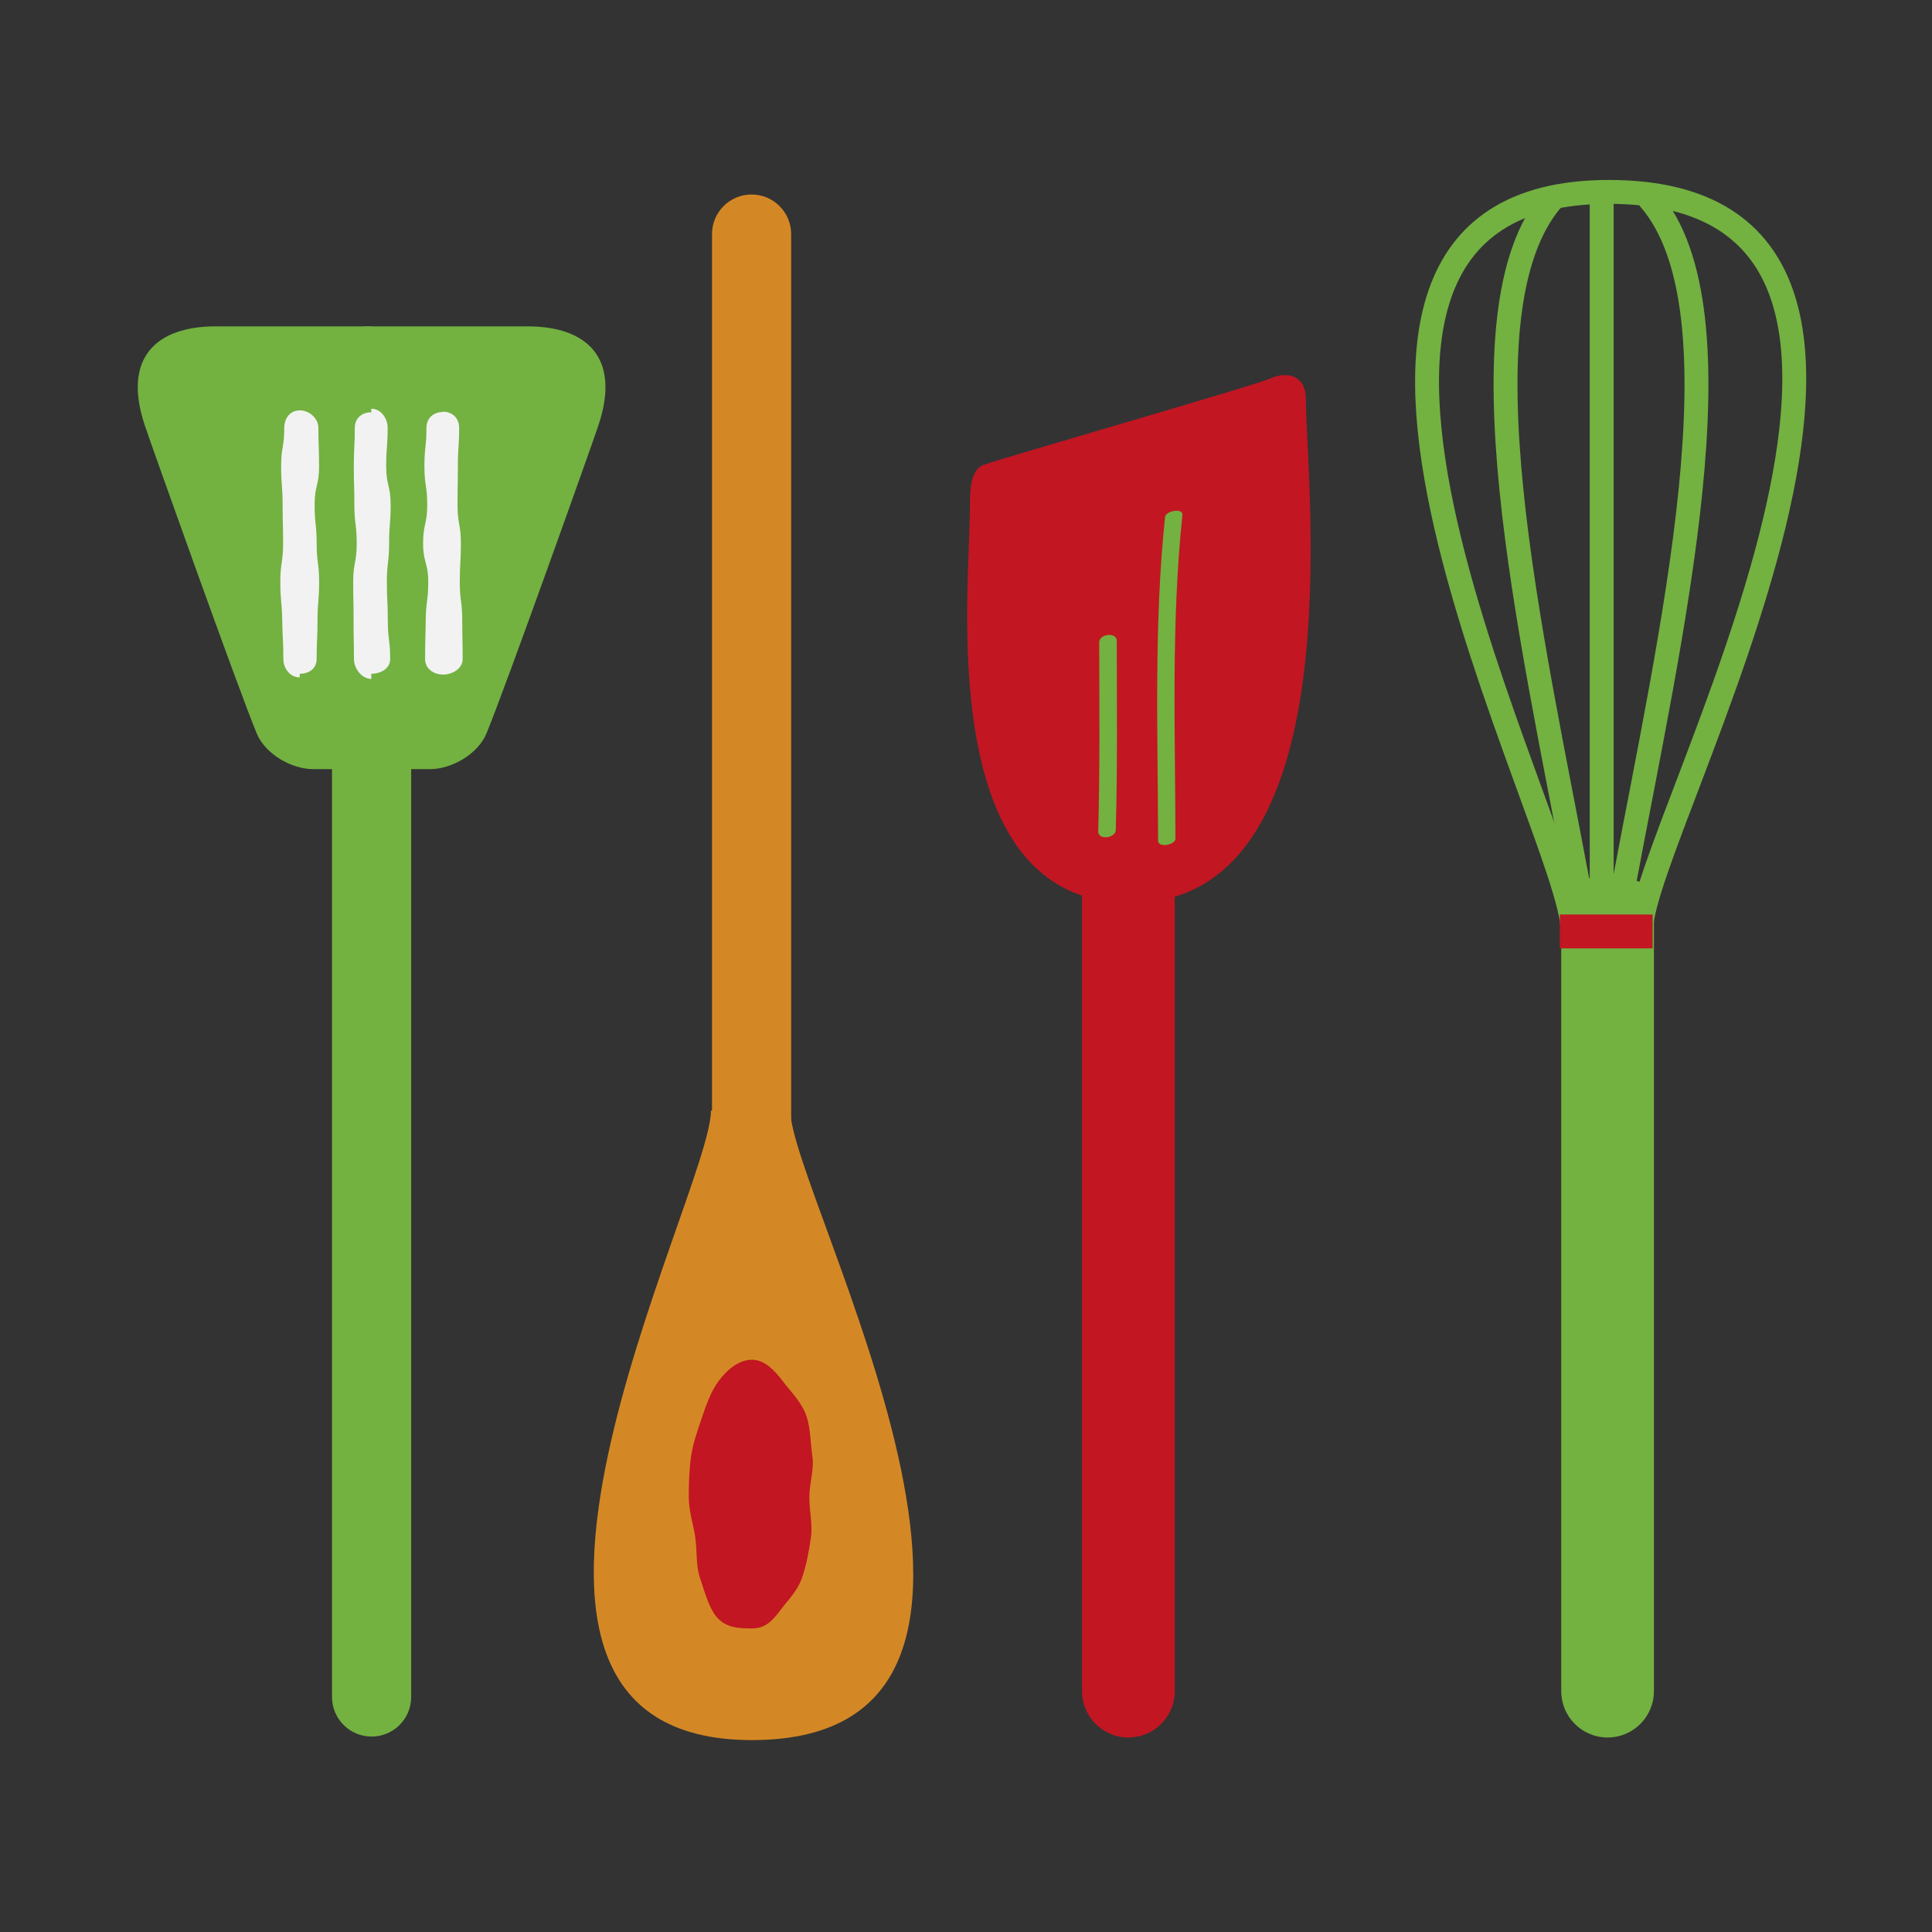 <?xml version="1.0" encoding="utf-8"?>
<!-- Generator: Adobe Illustrator 16.0.4, SVG Export Plug-In . SVG Version: 6.00 Build 0)  -->
<!DOCTYPE svg PUBLIC "-//W3C//DTD SVG 1.1//EN" "http://www.w3.org/Graphics/SVG/1.1/DTD/svg11.dtd">
<svg version="1.1" id="Calque_1" xmlns="http://www.w3.org/2000/svg" xmlns:xlink="http://www.w3.org/1999/xlink" x="0px" y="0px"
	 width="250px" height="250px" viewBox="0 0 250 250" enable-background="new 0 0 250 250" xml:space="preserve">
<rect x="0" y="0" width="250" height="250" fill="#333333" stroke="none"/>
<g>
	<g>
		<path fill="none" stroke="#73B141" stroke-width="3.093" stroke-linecap="round" stroke-linejoin="round" d="M203.5,120.379
			c0-12.609-45.362-95.546,4.689-95.546c51.416,0,4.177,82.841,4.177,95.45"/>
		<path fill="#C21622" d="M152.013,218.834c0,3.313-2.685,5.999-5.996,5.999l0,0c-3.315,0-6.002-2.686-6.002-5.999V113.762
			c0-3.312,2.687-6,6.002-6l0,0c3.312,0,5.996,2.688,5.996,6V218.834z"/>
		<path fill="#C21622" d="M168.975,51.527c0,10.43,6.553,65.319-22.722,65.319c-25.549,0-20.747-40.665-20.747-51.093
			c0-1.828-0.056-4.925,1.759-5.594c2.284-0.842,34.991-10.256,36.835-11.082C167.188,47.693,168.975,49.13,168.975,51.527z"/>
		<g>
			<g>
				<path fill="#73B141" d="M142.238,83.089c0.009,8.162,0.1,16.322-0.129,24.481c-0.034,1.204,2.244,0.895,2.273-0.155
					c0.229-8.16,0.138-16.32,0.129-24.481C144.511,81.727,142.237,82.043,142.238,83.089L142.238,83.089z"/>
			</g>
		</g>
		<g>
			<g>
				<path fill="#73B141" d="M150.757,66.905c-1.46,13.923-0.93,27.907-0.901,41.878c0.002,0.995,2.248,0.534,2.246-0.257
					c-0.027-13.971-0.559-27.955,0.901-41.878C153.104,65.686,150.842,66.094,150.757,66.905L150.757,66.905z"/>
			</g>
		</g>
		<path fill="#73B141" d="M214.019,218.834c0,3.313-2.685,5.999-6,5.999l0,0c-3.31,0-5.997-2.686-5.997-5.999V115.955
			c0-3.315,11.997-3.315,11.997,0V218.834z"/>
		
			<line fill="none" stroke="#73B141" stroke-width="3.093" stroke-linecap="round" stroke-linejoin="round" x1="207.258" y1="120.078" x2="207.258" y2="24.833"/>
		<path fill="none" stroke="#73B141" stroke-width="3.093" stroke-linecap="round" stroke-linejoin="round" d="M213.443,25.753
			c12.563,14.496,2.707,56.439-3.286,88.525"/>
		<path fill="none" stroke="#73B141" stroke-width="3.093" stroke-linecap="round" stroke-linejoin="round" d="M200.896,25.753
			c-12.565,14.496-2.705,56.439,3.285,88.525"/>
		<rect x="201.846" y="118.337" fill="#C21622" width="12" height="4.382"/>
	</g>
	<g>
		<path fill="#D48825" d="M102.375,30.286c0-2.826-2.295-5.119-5.121-5.119l0,0c-2.828,0-5.119,2.293-5.119,5.119v125.676
			c0,2.826,2.291,5.121,5.119,5.121l0,0c2.826,0,5.121-2.295,5.121-5.121V30.286z"/>
		<path fill="#D48825" d="M92,143.71c0,10.762-37.416,81.457,5.295,81.457c43.876,0,4.971-70.693,4.971-81.457"/>
		<path fill="#73B141" d="M42.962,219.591c0,2.826,2.295,5.119,5.125,5.119l0,0c2.826,0,5.119-2.293,5.119-5.119V93.915
			c0-2.826-2.293-5.121-5.119-5.121l0,0c-2.83,0-5.125,2.295-5.125,5.121V219.591z"/>
		<path fill="#73B141" d="M47.757,99.526c0,0,5,0,7.877,0s6.232-2,7.311-4.607c2.443-5.896,13.625-37.281,14.498-39.904
			c2.943-8.82-1.602-12.785-9.176-12.785c-3.918,0-21.111,0-21.111,0"/>
		<path fill="#73B141" d="M48.417,99.526c0,0-5.002,0-7.879,0c-2.879,0-6.234-2-7.314-4.607
			c-2.441-5.896-13.621-37.281-14.498-39.904c-2.937-8.82,1.605-12.785,9.178-12.785c3.92,0,20.133,0,20.133,0"/>
		<g>
			<path fill="#C21622" d="M104.732,193.743c0-1.814,0.636-3.574,0.4-5.222c-0.263-1.845-0.253-3.708-0.763-5.238
				c-0.621-1.864-2.043-3.174-2.946-4.391c-1.244-1.677-2.547-2.942-4.12-2.942c-1.574,0-3.09,1.107-4.335,2.784
				c-0.903,1.216-1.534,2.875-2.155,4.737c-0.51,1.53-1.131,3.192-1.395,5.036c-0.236,1.65-0.292,3.418-0.292,5.235
				c0,1.815,0.6,3.505,0.835,5.152c0.264,1.845,0.078,3.672,0.588,5.202c0.622,1.864,1.122,3.729,2.026,4.946
				c1.245,1.675,3.153,1.673,4.727,1.673c1.573,0,2.484-0.739,3.729-2.416c0.902-1.217,2.18-2.412,2.8-4.274
				c0.51-1.529,0.844-3.24,1.107-5.084C105.175,197.293,104.732,195.56,104.732,193.743z"/>
		</g>
		<g>
			<path fill="#F2F2F2" d="M55.007,85.284c0,1.229,1.074,2,2.307,2v0.01c1.23,0,2.555-0.781,2.555-2.009
				c0-2.493-0.055-2.493-0.055-4.987s-0.317-2.494-0.317-4.988c0-2.493,0.142-2.493,0.142-4.985c0-2.495-0.436-2.495-0.436-4.99
				c0-2.497,0.046-2.497,0.046-4.993c0-2.497,0.165-2.497,0.165-4.993c0-1.227-0.869-2.077-2.099-2.077v0.037
				c-1.232,0-2.133,0.814-2.133,2.041c0,2.493-0.263,2.493-0.263,4.987s0.362,2.494,0.362,4.988c0,2.493-0.533,2.493-0.533,4.985
				c0,2.495,0.666,2.495,0.666,4.99c0,2.497-0.3,2.497-0.326,4.993C55.061,82.788,55.007,82.788,55.007,85.284z"/>
		</g>
		<g>
			<path fill="#F2F2F2" d="M45.802,85.284c0,1.229,1.015,2.567,2.246,2.567v-0.668c1.229,0,2.441-0.671,2.441-1.899
				c0-2.493-0.306-2.493-0.306-4.987s-0.125-2.494-0.125-4.988c0-2.493,0.292-2.493,0.292-4.985c0-2.495,0.202-2.495,0.202-4.99
				c0-2.497-0.58-2.497-0.58-4.993c0-2.497,0.19-2.497,0.19-4.993c0-1.227-0.884-2.462-2.113-2.462v0.465
				c-1.23,0-2.137,0.771-2.137,1.998c0,2.493-0.128,2.493-0.128,4.987s0.072,2.494,0.072,4.988c0,2.493,0.303,2.493,0.303,4.985
				c0,2.495-0.456,2.495-0.456,4.99c0,2.497,0.055,2.496,0.049,4.993C45.745,82.788,45.802,82.788,45.802,85.284z"/>
		</g>
		<g>
			<path fill="#F2F2F2" d="M36.667,85.284c0,1.229,0.882,2.369,2.115,2.369v-0.469c1.227,0,2.19-0.671,2.19-1.899
				c0-2.493,0.116-2.493,0.116-4.987s0.209-2.494,0.209-4.988c0-2.493-0.322-2.493-0.322-4.985c0-2.495-0.265-2.495-0.265-4.99
				c0-2.497,0.58-2.497,0.58-4.993c0-2.497-0.092-2.497-0.092-4.993c0-1.227-1.19-2.25-2.417-2.25v0.004
				c-1.232,0-1.997,1.019-1.997,2.246c0,2.493-0.406,2.493-0.406,4.987s0.191,2.494,0.191,4.988c0,2.493,0.065,2.493,0.065,4.985
				c0,2.495-0.361,2.495-0.361,4.99c0,2.497,0.208,2.497,0.247,4.993C36.561,82.789,36.667,82.788,36.667,85.284z"/>
		</g>
	</g>
</g>
</svg>

